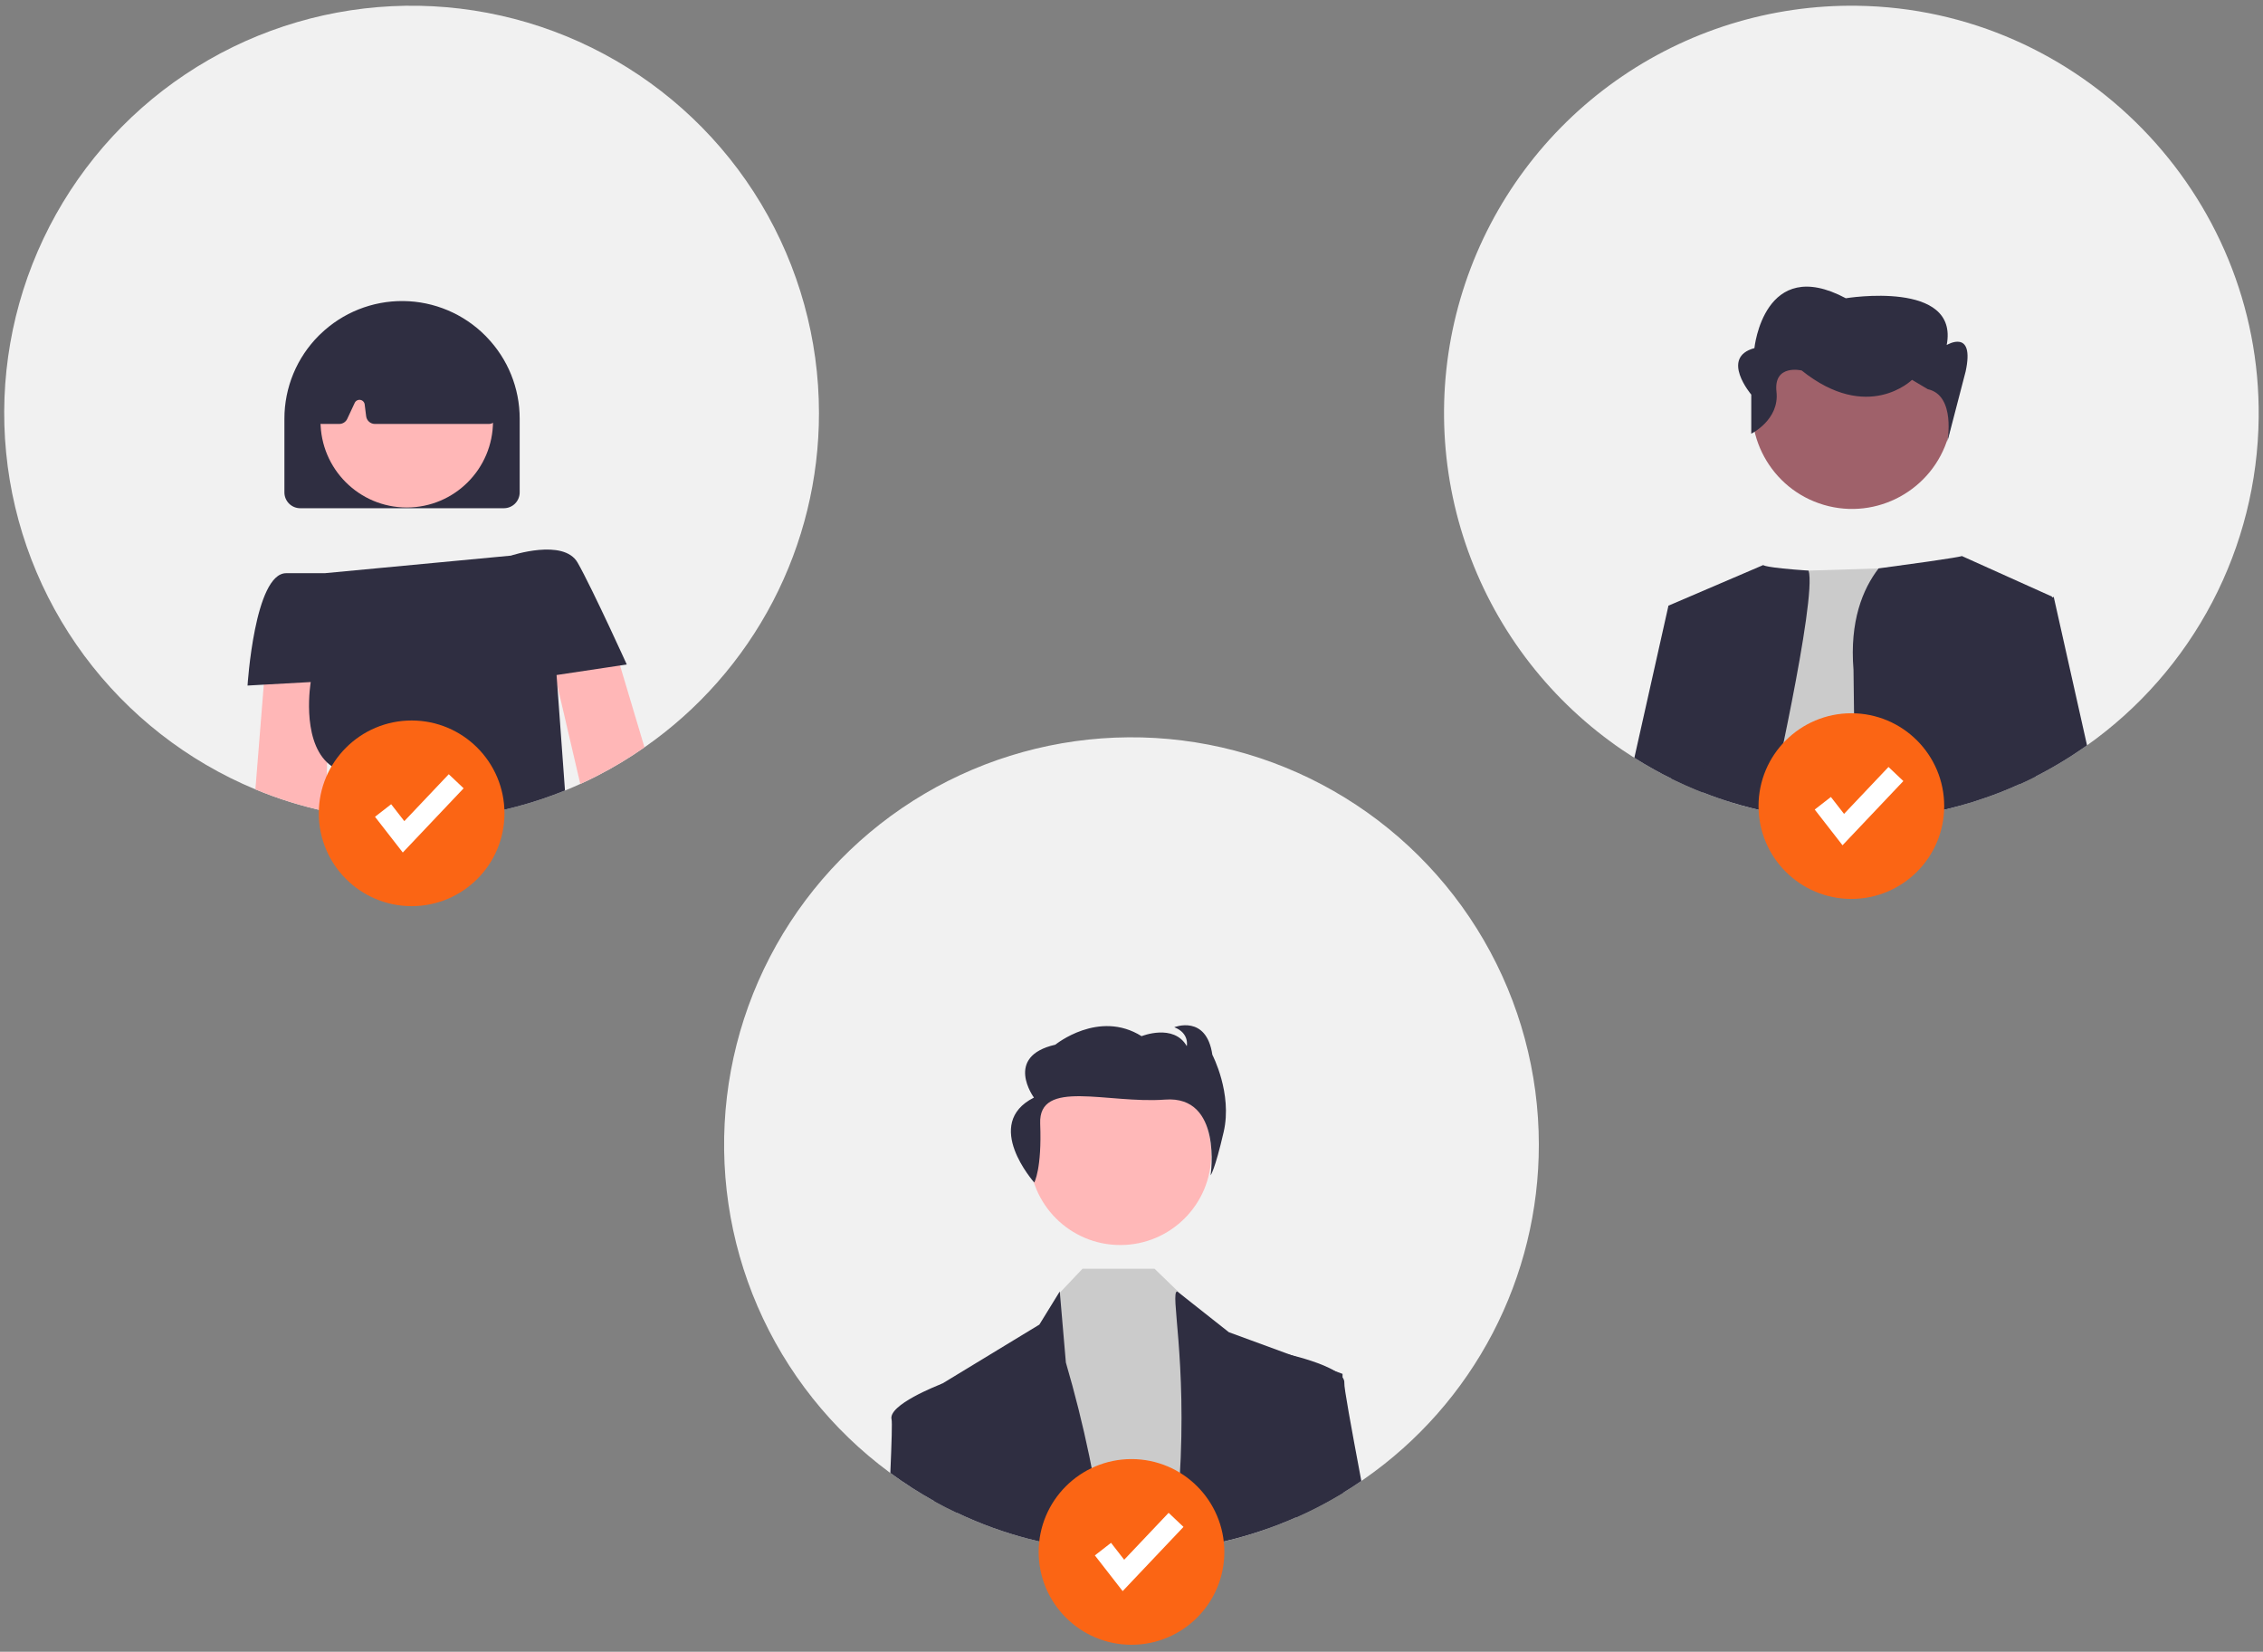 <svg width="348" height="254" viewBox="0 0 348 254" fill="none" xmlns="http://www.w3.org/2000/svg">
<rect x="0" y="0" width="348" height="254" fill="#808080" stroke="none"/>
<g clip-path="url(#clip0_1213_2860)">
<path d="M125.94 63.519C125.948 73.617 123.511 83.566 118.838 92.517C114.166 101.468 107.396 109.155 99.107 114.922C96.773 116.556 94.328 118.026 91.79 119.323C90.948 119.755 90.1 120.165 89.236 120.554C88.458 120.911 87.676 121.245 86.882 121.564C77.036 125.551 66.341 126.977 55.794 125.711C53.969 125.495 52.167 125.198 50.388 124.82C50.313 124.804 50.232 124.788 50.156 124.772C46.432 123.984 42.789 122.85 39.275 121.386C28.8 117.037 19.701 109.926 12.95 100.812C6.2 91.697 2.05 80.921 0.945 69.632C-0.161 58.344 1.819 46.968 6.673 36.717C11.527 26.465 19.073 17.724 28.506 11.426C37.938 5.128 48.904 1.508 60.233 0.954C71.562 0.4 82.828 2.932 92.831 8.28C102.833 13.628 111.196 21.591 117.027 31.319C122.858 41.048 125.939 52.177 125.94 63.519Z" fill="#F1F1F1"/>
<path d="M74.834 51.828C74.78 51.764 74.721 51.704 74.662 51.645C71.315 48.266 66.77 46.343 62.014 46.294C57.258 46.246 52.675 48.075 49.26 51.386C49.222 51.418 49.19 51.45 49.157 51.483C49.114 51.521 49.077 51.558 49.038 51.596C47.357 53.274 46.023 55.267 45.113 57.461C44.203 59.656 43.735 62.008 43.736 64.383V75.724C43.737 76.368 43.993 76.985 44.449 77.441C44.904 77.896 45.522 78.153 46.166 78.153H77.486C78.13 78.153 78.748 77.896 79.203 77.441C79.659 76.985 79.915 76.368 79.916 75.724V64.383C79.92 59.697 78.097 55.193 74.834 51.828Z" fill="#2F2E41"/>
<path d="M62.551 78.041C69.876 78.041 75.814 72.103 75.814 64.779C75.814 57.454 69.876 51.516 62.551 51.516C55.227 51.516 49.289 57.454 49.289 64.779C49.289 72.103 55.227 78.041 62.551 78.041Z" fill="#FFB7B7"/>
<path d="M76.492 63.649L74.927 52.709C74.878 52.373 74.707 52.067 74.446 51.85C74.358 51.78 74.262 51.72 74.159 51.672C66.14 47.919 58.008 47.919 49.989 51.661C49.882 51.711 49.782 51.774 49.692 51.85C49.66 51.877 49.627 51.91 49.595 51.942C49.381 52.163 49.247 52.451 49.217 52.758L48.169 63.714C48.152 63.901 48.173 64.09 48.233 64.269C48.292 64.447 48.388 64.612 48.515 64.751C48.719 64.975 48.993 65.124 49.292 65.172C49.365 65.188 49.44 65.195 49.514 65.194H52.171C52.428 65.193 52.679 65.119 52.896 64.982C53.113 64.844 53.286 64.648 53.397 64.416L54.547 61.954C54.62 61.794 54.744 61.663 54.899 61.58C55.054 61.497 55.232 61.467 55.405 61.495C55.579 61.522 55.739 61.606 55.861 61.732C55.983 61.859 56.06 62.022 56.08 62.197L56.307 64.011C56.349 64.337 56.508 64.637 56.755 64.854C57.001 65.072 57.318 65.192 57.646 65.194H75.159C75.388 65.195 75.613 65.135 75.812 65.021C75.95 64.946 76.074 64.847 76.179 64.729C76.306 64.582 76.399 64.41 76.453 64.223C76.507 64.037 76.521 63.841 76.492 63.649Z" fill="#2F2E41"/>
<path d="M95.349 102.34L99.107 114.922C96.773 116.556 94.328 118.027 91.79 119.323C90.948 119.755 90.1 120.166 89.236 120.555L85.343 103.863L83.831 97.389L93.551 96.309L95.349 102.34Z" fill="#FFB7B7"/>
<path d="M50.621 100.25L50.297 117.25L50.157 124.772C46.432 123.984 42.789 122.851 39.275 121.386L40.566 105.283L40.89 101.222L50.621 100.25Z" fill="#FFB7B7"/>
<path d="M95.349 102.34L85.586 103.804L85.705 105.407L86.882 121.564C77.036 125.551 66.34 126.978 55.794 125.711C53.969 125.495 52.167 125.198 50.388 124.82C51.188 121.462 51.879 118.438 51.026 117.844C50.769 117.664 50.525 117.465 50.297 117.25C46.317 113.453 47.786 104.884 47.786 104.884L40.566 105.283L38.066 105.424C38.066 105.424 39.146 88.144 44.006 88.144H49.946L78.566 85.444C78.566 85.444 86.666 82.743 88.826 86.523C89.96 88.505 91.979 92.707 93.648 96.26C95.16 99.489 96.386 102.184 96.386 102.184L95.349 102.34Z" fill="#2F2E41"/>
<path d="M347.336 64.209C347.235 74.1 344.79 83.827 340.201 92.59C335.613 101.353 329.011 108.902 320.939 114.62C320.799 114.717 320.653 114.819 320.507 114.922C320.356 115.03 320.2 115.138 320.043 115.241C319.136 115.867 318.211 116.466 317.267 117.039C315.939 117.849 314.58 118.61 313.19 119.323C313.147 119.345 313.099 119.366 313.055 119.388C312.256 119.798 311.45 120.187 310.636 120.554C310.609 120.565 310.588 120.576 310.561 120.587C310.372 120.673 310.172 120.765 309.977 120.846C308.471 121.515 306.932 122.126 305.366 122.666C304.032 123.135 302.678 123.557 301.305 123.929C298.496 124.704 295.636 125.278 292.746 125.646C290.282 125.963 287.8 126.133 285.316 126.154C285.11 126.159 284.905 126.159 284.7 126.159C283.345 126.159 281.995 126.116 280.661 126.03C279.494 125.954 278.339 125.852 277.194 125.711C275.428 125.501 273.684 125.22 271.967 124.853C271.891 124.842 271.816 124.826 271.74 124.809C271.681 124.799 271.616 124.782 271.557 124.772C269.828 124.41 268.127 123.967 266.459 123.459C264.887 122.984 263.345 122.448 261.831 121.85C261.442 121.699 261.059 121.548 260.675 121.386C259.72 120.986 258.775 120.57 257.846 120.122C257.576 119.998 257.311 119.868 257.047 119.739C256.15 119.301 255.265 118.842 254.401 118.356C253.358 117.779 252.334 117.172 251.328 116.537C250.059 115.737 248.817 114.895 247.613 114.004C236.914 106.143 228.989 95.087 224.982 82.43C220.974 69.773 221.092 56.17 225.318 43.584C229.543 30.998 237.658 20.081 248.491 12.406C259.325 4.732 272.316 0.697 285.591 0.886C319.939 1.363 347.707 29.86 347.336 64.209Z" fill="#F1F1F1"/>
<path d="M271.557 124.771C269.828 124.409 268.128 123.967 266.459 123.459L272.188 87.932L278.123 87.749L288.885 87.409L294.404 87.236C294.404 87.236 298.319 104.44 301.305 123.929C298.496 124.704 295.636 125.277 292.746 125.646C290.282 125.963 287.8 126.132 285.316 126.154C285.11 126.159 284.905 126.159 284.7 126.159C283.345 126.159 281.995 126.116 280.661 126.029C279.494 125.954 278.339 125.851 277.194 125.711C275.428 125.5 273.684 125.219 271.967 124.852C271.891 124.841 271.816 124.825 271.74 124.809C271.681 124.798 271.616 124.782 271.557 124.771Z" fill="#CBCBCB"/>
<path d="M271.967 124.853C271.891 124.842 271.815 124.826 271.74 124.809C271.68 124.799 271.616 124.782 271.556 124.772C269.828 124.41 268.127 123.967 266.459 123.459C264.887 122.984 263.345 122.448 261.831 121.85C261.442 121.699 261.059 121.548 260.675 121.386C259.72 120.986 258.775 120.57 257.846 120.122C257.576 119.998 257.311 119.868 257.046 119.739L256.571 93.138L271.151 86.891C271.151 86.891 271.2 87.279 278.123 87.749C279.44 92.048 271.967 124.853 271.967 124.853Z" fill="#2F2E41"/>
<path d="M315.545 91.88L312.796 106.325L313.055 119.388C312.256 119.798 311.45 120.187 310.636 120.554C310.609 120.565 310.587 120.576 310.56 120.587C310.371 120.673 310.172 120.765 309.977 120.846C308.471 121.516 306.932 122.126 305.366 122.666C304.032 123.136 302.678 123.557 301.305 123.929C298.496 124.704 295.636 125.278 292.746 125.647C290.281 125.963 287.8 126.133 285.316 126.154L285.029 103.004C284.425 95.541 286.428 90.606 288.885 87.409C301.98 85.659 301.688 85.503 301.688 85.503L315.572 91.751L315.545 91.88Z" fill="#2F2E41"/>
<path d="M262.819 95.223L261.831 121.85C261.442 121.699 261.059 121.548 260.675 121.386C259.72 120.986 258.775 120.571 257.846 120.122C257.576 119.998 257.311 119.869 257.047 119.739C256.15 119.302 255.265 118.843 254.401 118.357C253.358 117.779 252.334 117.172 251.328 116.537L256.572 93.139L262.819 95.223Z" fill="#2F2E41"/>
<path d="M320.94 114.62C320.799 114.717 320.654 114.82 320.508 114.922C320.357 115.03 320.2 115.138 320.043 115.241C319.136 115.867 318.211 116.467 317.268 117.039C315.939 117.849 314.58 118.61 313.191 119.323C313.148 119.345 313.099 119.366 313.056 119.388C312.232 119.811 311.401 120.211 310.562 120.588L310.561 120.587L309.573 93.868L315.545 91.88L315.82 91.789L320.94 114.62Z" fill="#2F2E41"/>
<path d="M299.604 67.153C302.004 58.968 297.331 50.391 289.166 47.998C281.001 45.604 272.437 50.299 270.037 58.485C267.637 66.671 272.311 75.247 280.475 77.641C288.64 80.035 297.204 75.339 299.604 67.153Z" fill="#9F616A"/>
<path d="M269.306 66.692V60.681C269.306 60.681 264.458 54.972 269.79 53.534C269.79 53.534 271.245 39.153 283.848 45.864C283.848 45.864 301.299 42.988 299.36 53.055C299.36 53.055 303.722 50.426 302.268 57.138L299.456 67.948C299.456 67.948 300.814 60.807 296.451 59.848L294.028 58.41C294.028 58.41 287.241 65.121 277.062 56.972C277.062 56.972 272.699 55.931 273.184 60.245C273.668 64.56 269.306 66.692 269.306 66.692Z" fill="#2F2E41"/>
<path d="M236.64 176.019C236.648 186.117 234.211 196.066 229.538 205.017C224.866 213.968 218.096 221.655 209.807 227.422C209.656 227.53 209.5 227.638 209.343 227.741C208.436 228.367 207.51 228.966 206.567 229.539C205.239 230.349 203.88 231.11 202.49 231.823C201.648 232.255 200.8 232.665 199.936 233.054C199.72 233.151 199.499 233.254 199.277 233.346C197.771 234.015 196.232 234.626 194.666 235.166C190.576 236.6 186.346 237.599 182.046 238.146C179.378 238.49 176.69 238.661 174 238.659C172.645 238.659 171.295 238.616 169.961 238.53C168.794 238.454 167.639 238.352 166.494 238.211C164.652 237.99 162.833 237.693 161.04 237.309C160.981 237.299 160.916 237.282 160.856 237.272C157.132 236.484 153.489 235.35 149.975 233.886C149.02 233.486 148.075 233.07 147.146 232.622C145.974 232.071 144.826 231.483 143.701 230.856C134.032 225.514 125.948 217.711 120.267 208.237C114.587 198.763 111.513 187.956 111.357 176.91C111.201 165.865 113.968 154.975 119.377 145.344C124.787 135.713 132.648 127.684 142.161 122.071C151.675 116.457 162.504 113.46 173.55 113.381C184.596 113.302 195.466 116.146 205.059 121.624C214.651 127.101 222.625 135.018 228.171 144.57C233.717 154.123 236.639 164.973 236.64 176.019Z" fill="#F1F1F1"/>
<path d="M172.279 191.457C180.004 191.457 186.267 185.195 186.267 177.47C186.267 169.744 180.004 163.482 172.279 163.482C164.554 163.482 158.292 169.744 158.292 177.47C158.292 185.195 164.554 191.457 172.279 191.457Z" fill="#FFB8B8"/>
<path d="M166.494 238.211C164.653 237.99 162.833 237.693 161.04 237.309L162.741 199.034L162.984 198.78L166.467 195.103H177.542L181.63 199.061L181.976 199.401L190.718 207.777L194.666 235.166C190.576 236.6 186.346 237.599 182.046 238.146C179.378 238.49 176.69 238.661 174 238.659C172.645 238.659 171.295 238.616 169.961 238.53C168.794 238.454 167.639 238.352 166.494 238.211Z" fill="#CBCBCB"/>
<path d="M147.146 232.623C145.974 232.072 144.826 231.483 143.701 230.857C143.587 220.489 143.512 213.604 143.512 213.604L144.829 212.799C144.845 212.791 144.861 212.784 144.878 212.778L159.83 203.695L162.968 198.597L162.984 198.781L163.908 209.527C166.688 219.019 168.712 228.718 169.961 238.53C168.794 238.455 167.639 238.352 166.494 238.212C164.653 237.99 162.833 237.693 161.04 237.31C160.981 237.299 160.916 237.283 160.857 237.272C157.132 236.484 153.489 235.351 149.975 233.886C149.02 233.487 148.075 233.071 147.146 232.623Z" fill="#2F2E41"/>
<path d="M194.666 235.166C190.575 236.6 186.346 237.599 182.046 238.147C181.45 234.661 181.231 231.122 181.392 227.59C182.559 208.944 179.87 198.597 181.036 198.597L181.63 199.062L188.969 204.861L198.629 208.404H198.635L205.282 210.839L206.454 211.271V211.827C206.459 213.75 206.47 220.478 206.567 229.539C205.239 230.349 203.88 231.111 202.49 231.823C201.648 232.255 200.8 232.666 199.936 233.055C199.72 233.152 199.499 233.254 199.277 233.346C197.771 234.016 196.232 234.626 194.666 235.166Z" fill="#2F2E41"/>
<path d="M159.046 181.846C159.046 181.846 160.235 179.759 159.958 172.786C159.682 165.814 170.299 169.758 179.171 169.092C188.042 168.427 186.164 180.733 186.164 180.733C186.164 180.733 186.805 180.001 188.175 174.062C189.545 168.123 186.434 162.205 186.434 162.205C185.517 155.964 180.579 157.964 180.579 157.964C182.957 158.89 182.501 160.87 182.501 160.87C180.487 157.34 175.549 159.34 175.549 159.34C168.963 155.207 162.287 160.65 162.287 160.65C154.331 162.456 158.997 168.784 158.997 168.784C150.995 172.827 159.046 181.846 159.046 181.846Z" fill="#2F2E41"/>
<path d="M136.913 226.504C137.118 221.758 137.21 218.696 137.102 218.269C136.546 216.044 144.138 213.064 144.829 212.799C144.845 212.791 144.861 212.784 144.878 212.777L146.422 213.604L147.146 232.622C145.974 232.072 144.826 231.483 143.701 230.857C141.346 229.554 139.079 228.1 136.913 226.504Z" fill="#2F2E41"/>
<path d="M206.568 229.539C205.239 230.349 203.88 231.11 202.49 231.823C201.648 232.255 200.8 232.666 199.937 233.054C199.72 233.152 199.499 233.254 199.278 233.346L196.848 209.354L198.268 208.317C198.268 208.317 198.398 208.349 198.63 208.403H198.635C199.774 208.684 203.274 209.613 205.283 210.839C205.731 211.093 206.128 211.428 206.454 211.827C206.653 212.065 206.751 212.371 206.73 212.68C206.665 213.307 207.745 219.247 209.343 227.741C208.436 228.367 207.511 228.967 206.568 229.539Z" fill="#2F2E41"/>
<path d="M284.7 138.233C292.584 138.233 298.976 131.841 298.976 123.957C298.976 116.073 292.584 109.682 284.7 109.682C276.816 109.682 270.424 116.073 270.424 123.957C270.424 131.841 276.816 138.233 284.7 138.233Z" fill="#FB6514"/>
<path d="M283.339 129.983L279.066 124.489L281.551 122.557L283.574 125.158L290.409 117.943L292.694 120.108L283.339 129.983Z" fill="white"/>
<path d="M63.3 139.346C71.184 139.346 77.576 132.955 77.576 125.071C77.576 117.186 71.184 110.795 63.3 110.795C55.416 110.795 49.024 117.186 49.024 125.071C49.024 132.955 55.416 139.346 63.3 139.346Z" fill="#FB6514"/>
<path d="M61.94 131.097L57.667 125.603L60.152 123.671L62.175 126.272L69.01 119.058L71.295 121.222L61.94 131.097Z" fill="white"/>
<path d="M174 252.927C181.884 252.927 188.276 246.535 188.276 238.651C188.276 230.767 181.884 224.375 174 224.375C166.116 224.375 159.724 230.767 159.724 238.651C159.724 246.535 166.116 252.927 174 252.927Z" fill="#FB6514"/>
<path d="M172.64 244.678L168.367 239.184L170.852 237.251L172.875 239.852L179.709 232.638L181.995 234.803L172.64 244.678Z" fill="white"/>
</g>
<defs>
<clipPath id="clip0_1213_2860">
<rect width="347.4" height="253.8" fill="white" transform="translate(0.3 -0.007)"/>
</clipPath>
</defs>
</svg>
